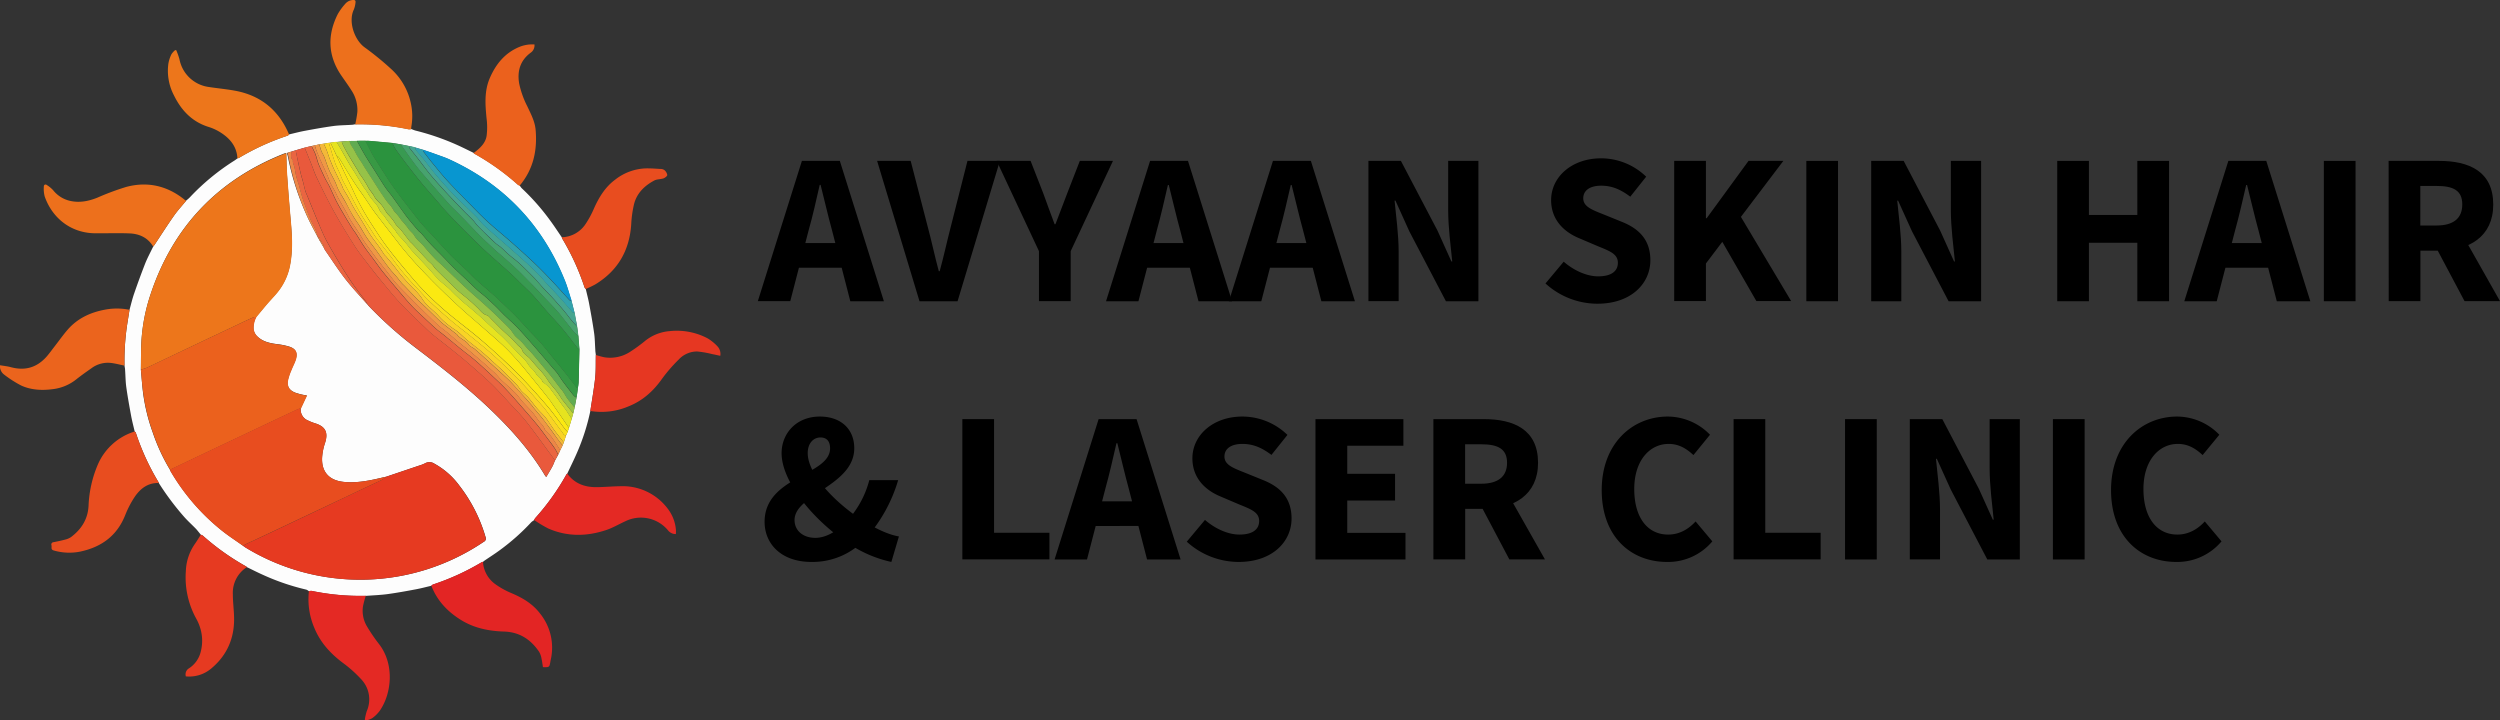 <svg xmlns="http://www.w3.org/2000/svg" id="Layer_1" data-name="Layer 1" viewBox="0 0 1068.84 308.01"><rect x="0" y="0" width="1068.84" height="308.01" fill="#333333" stroke="none"/><defs><style>.cls-1{fill:#fdfdfd;}.cls-2{fill:#eb611d;}.cls-3{fill:#ed701c;}.cls-4{fill:#ed761b;}.cls-5{fill:#eb641d;}.cls-6{fill:#e84d1f;}.cls-7{fill:#e63722;}.cls-8{fill:#e42924;}.cls-9{fill:#e32524;}.cls-10{fill:#e63a21;}.cls-11{fill:#e9593c;}.cls-12{fill:#2b933e;}.cls-13{fill:#0896d0;}.cls-14{fill:#fbe911;}.cls-15{fill:#ea6541;}.cls-16{fill:#61ab51;}.cls-17{fill:#96c248;}.cls-18{fill:#389944;}.cls-19{fill:#e6e31f;}.cls-20{fill:#389a51;}.cls-21{fill:#ef9845;}.cls-22{fill:#c3d436;}.cls-23{fill:#f9d326;}.cls-24{fill:#47a36e;}.cls-25{fill:#fae01b;}.cls-26{fill:#ed8647;}.cls-27{fill:#f4b839;}.cls-28{fill:#46a58f;}.cls-29{fill:#32a2ac;}</style></defs><title>avyaan logo</title><path class="cls-1" d="M132.07,252.77a4.08,4.08,0,0,0-1.06-.67,98.16,98.16,0,0,1-18.8-6.43c-2.24-1-4.44-2.13-6.66-3.2a1.87,1.87,0,0,0-.33-.3A103,103,0,0,1,86.7,229a3.52,3.52,0,0,0-.81-.37c-.68-.81-1.32-1.66-2-2.42-1.71-1.78-3.56-3.42-5.19-5.27A115.46,115.46,0,0,1,67.89,206.5a1.6,1.6,0,0,0-.11-.33A103,103,0,0,1,58.1,185.1c-.08-.26-.35-.45-.53-.68-.51-2.2-1.09-4.38-1.5-6.59-.75-4.08-1.5-8.17-2.07-12.28-.34-2.42-.34-4.9-.52-7.35,0-.63-.16-1.25-.25-1.88a104.56,104.56,0,0,1,1.22-18.11q.46-2.88.92-5.76c.65-2.32,1.19-4.69,2-7,1.5-4.34,3.08-8.67,4.78-13,1-2.42,2.24-4.73,3.38-7.09.21-.28.43-.55.63-.84,2.73-4.12,5.39-8.29,8.23-12.34,1.57-2.24,3.46-4.27,5.2-6.4.59-.53,1.22-1,1.75-1.6a97.5,97.5,0,0,1,19-15.6c.43-.28.83-.6,1.24-.9a3.71,3.71,0,0,0,.66-.24,102.88,102.88,0,0,1,20.73-9.46,2.7,2.7,0,0,0,.7-.53c2.2-.51,4.38-1.1,6.6-1.51,4-.75,8.1-1.49,12.17-2.05,2.55-.35,5.15-.35,7.72-.52.59,0,1.18-.16,1.76-.24a101.22,101.22,0,0,1,22.77,2.1,5,5,0,0,0,1.15-.05c.62.22,1.22.49,1.84.66a105.5,105.5,0,0,1,18.3,6.38c2.19,1,4.36,2.1,6.54,3.15a2.5,2.5,0,0,0,.34.31,103,103,0,0,1,18.63,13.29,3,3,0,0,0,.72.35,6.66,6.66,0,0,0,.82,1.13A97.26,97.26,0,0,1,235.24,94.3c1.72,2.33,3.3,4.77,4.94,7.15a2.66,2.66,0,0,0,.2.56,102.82,102.82,0,0,1,9.53,20.85,2.83,2.83,0,0,0,.53.69c.49,2.12,1.05,4.22,1.45,6.35.77,4.16,1.53,8.32,2.12,12.51.34,2.38.34,4.81.51,7.22,0,.71.15,1.42.22,2.12-.08,3.27.06,6.56-.28,9.8-.51,4.74-1.36,9.44-2.07,14.16a91.09,91.09,0,0,1-5.68,17.8c-1.3,3-2.79,6-4.2,9a2.49,2.49,0,0,0-.38.42,102.19,102.19,0,0,1-13.34,18.65,3.61,3.61,0,0,0-.43.8,7.3,7.3,0,0,0-1.22.88,93.25,93.25,0,0,1-13.42,11.93c-2.17,1.6-4.46,3.05-6.69,4.57a5.73,5.73,0,0,0-.54.46,3.06,3.06,0,0,0-.66.24,103.66,103.66,0,0,1-20.72,9.46,2.6,2.6,0,0,0-.7.52c-2.2.51-4.38,1.1-6.6,1.51-4,.76-8.09,1.5-12.17,2.06-3.06.41-6.16.51-9.24.75a101.6,101.6,0,0,1-23.21-2.12A3.2,3.2,0,0,0,132.07,252.77Zm4.62-149.87h0l1.94,3.33a6.14,6.14,0,0,0,.31.63c2.91,4.19,5.67,8.49,8.8,12.51,2.92,3.76,6.24,7.22,9.39,10.82.2.24.39.49.61.72A167,167,0,0,0,177,148.16c11.05,8.39,22.05,16.84,32.12,26.41,9.1,8.65,17.44,17.93,23.91,28.77a6.28,6.28,0,0,0,.5.6c.91-1.56,1.81-3,2.63-4.53.43-.8.72-1.67,1.08-2.5l1.39-2.48.78-1.77,1.1-2.24.48-1.21,1-3.1c.22-.48.44-1,.65-1.45l.54-1.63c.4-1.29.79-2.58,1.18-3.86.22-.81.45-1.61.67-2.41l.69-2.92c.24-1.27.49-2.55.73-3.82s.36-2.55.53-3.83a21.81,21.81,0,0,0,.37-2.66c.14-4.71.23-9.41.33-14.12-.16-1.92-.31-3.84-.47-5.76-.17-1.36-.33-2.73-.5-4.09-.38-2-.77-4-1.15-6l-1.22-4.82c-1-3-1.77-6.12-3-9q-14.4-35.55-49.29-51.56c-1.87-.86-3.84-1.5-5.77-2.2s-3.66-1.29-5.5-1.92l-2.57-.75-2.88-.74-4.18-.86-3.57-.57h0l-.23,0-10.07-.9-8,.06-3.35.22-2.2.2-2.61.32-.71.08-2.17.36-1.93.3-1.91.42-2,.43-2.35.57-3.84,1.12-1.91.59-1.68.53c.18.6.36,1,.45,1.5A113.73,113.73,0,0,0,131.56,93c1.32,2.89,2.89,5.66,4.35,8.49v0ZM72.63,200.76c.1.21.18.43.3.64a91.71,91.71,0,0,0,21.41,25c3.08,2.51,6.45,4.65,9.69,7,.35.25.7.52,1.07.74a94.2,94.2,0,0,0,101.79-2.54,1.47,1.47,0,0,0,.73-1.94A65.9,65.9,0,0,0,196.4,207.6a33,33,0,0,0-10.63-9.35,3.81,3.81,0,0,0-4-.19,15,15,0,0,1-2.56,1L165,203.85c-.31.06-.63.1-.93.18-5.63,1.36-11.27,2.59-17.14,2-6.13-.63-9.47-4.15-9.24-10.26a24.29,24.29,0,0,1,1.26-6.4c1.43-4.42.23-7-4.17-8.36a21.39,21.39,0,0,1-3.11-1.23,5,5,0,0,1-3.11-5.18c.87-1.85,1.73-3.71,2.61-5.57a13.33,13.33,0,0,1-1.37-.2,26.61,26.61,0,0,1-3.69-1c-2.43-1-3.49-2.62-3.08-5.17a23.91,23.91,0,0,1,1.55-4.62c.57-1.48,1.36-2.89,1.84-4.4.9-2.86,0-4.57-2.8-5.47a27.67,27.67,0,0,0-4.79-1c-3.29-.42-6.5-1-9-3.51a5.06,5.06,0,0,1-1.46-3,9.55,9.55,0,0,1,1.19-5.25c1.6-1.93,3.19-3.87,4.82-5.78,1.17-1.36,2.41-2.66,3.58-4a26.19,26.19,0,0,0,6-12.33c1.19-6.19.88-12.4.33-18.62q-.86-9.72-1.56-19.46c-.23-3.24-.27-6.5-.39-9.75a1.8,1.8,0,0,0-.28,0,5.36,5.36,0,0,0-.57.17C93.11,76.91,73.94,96.93,64.32,126a77.41,77.41,0,0,0-3.87,20.1c-.22,4-.15,8-.22,12,.31,3.34.53,6.69.94,10a80.14,80.14,0,0,0,4.09,16.71A81.26,81.26,0,0,0,72.63,200.76Z"></path><path class="cls-2" d="M222.14,79.4a3,3,0,0,1-.72-.35,103,103,0,0,0-18.63-13.29,2.5,2.5,0,0,1-.34-.31c2.55-1.93,5.05-4,5.59-7.34a29.23,29.23,0,0,0,0-7.36c-.58-5.87-1.05-11.7,1.35-17.32C212,27.38,215.92,22.55,222.2,20A14.67,14.67,0,0,1,228.5,19a3.77,3.77,0,0,1-1.62,3.54c-4.47,3.3-5.84,7.88-4.9,13.24a39,39,0,0,0,3.5,9.75c1.49,3.21,3.21,6.37,3.52,10,.76,8.7-.95,16.74-6.66,23.64C222.27,79.2,222.21,79.31,222.14,79.4Z"></path><path class="cls-3" d="M175.77,55.26a5,5,0,0,1-1.15.05,101.22,101.22,0,0,0-22.77-2.1,47,47,0,0,0,.94-5.36,15.26,15.26,0,0,0-2.58-9.29c-1.37-2.16-2.88-4.22-4.32-6.33-5.74-8.44-6-17.23-1.47-26.22a25.84,25.84,0,0,1,3.16-4.34A4.65,4.65,0,0,1,151,0c.7-.06,1.11.23,1,1a11.4,11.4,0,0,1-.68,3c-2.6,5.29.33,13.16,4.52,16.21a126,126,0,0,1,11.49,9.38,27.48,27.48,0,0,1,8.34,14.64,25.59,25.59,0,0,1,.22,9.75C175.83,54.38,175.82,54.82,175.77,55.26Z"></path><path class="cls-4" d="M123.6,57.53a2.7,2.7,0,0,1-.7.53,102.88,102.88,0,0,0-20.73,9.46,3.71,3.71,0,0,1-.66.24c-.28-5.49-3.58-9-8-11.6a21.52,21.52,0,0,0-4.48-1.94c-7-2.23-11.53-7.08-14.65-13.43A22.6,22.6,0,0,1,72,27.13a15.09,15.09,0,0,1,1.29-3.93,8,8,0,0,1,1.62-1.79l.45.06a32.52,32.52,0,0,1,1.36,3.84A14.77,14.77,0,0,0,89,37.15c3.85.6,7.75.94,11.58,1.65C111.6,40.86,119.24,47.2,123.6,57.53Z"></path><path class="cls-5" d="M55.37,132.45q-.45,2.88-.92,5.76a104.56,104.56,0,0,0-1.22,18.11c-1.86-.38-3.72-.88-5.6-1.13a11.75,11.75,0,0,0-8.48,2.21c-2.13,1.5-4.27,3-6.29,4.59a19.79,19.79,0,0,1-10.06,4.36c-4.7.64-9.39.46-13.73-1.52a47.81,47.81,0,0,1-7.41-4.76A4.44,4.44,0,0,1,0,156.15c1.58.28,3.1.42,4.56.81,6,1.63,11,.3,15.19-4.3,1.3-1.45,2.43-3.06,3.63-4.6,1.81-2.33,3.52-4.76,5.45-7,4.31-5,9.93-7.57,16.33-8.72A27.18,27.18,0,0,1,55.37,132.45Z"></path><path class="cls-6" d="M57.57,184.42c.18.23.45.42.53.68a103,103,0,0,0,9.68,21.07,1.6,1.6,0,0,1,.11.33c-4.83-.14-8.07,2.55-10.52,6.26a42.78,42.78,0,0,0-3.86,7.53c-3.51,8.82-10.2,13.63-19.22,15.54A23.74,23.74,0,0,1,23,235.35c-1.44-.39-.78-1.41-1-2.2a1,1,0,0,1,.9-1.35c1.64-.32,3.29-.65,4.9-1.09a7.71,7.71,0,0,0,2.61-1.12c4.4-3.34,7.14-7.59,7.45-13.31a49.72,49.72,0,0,1,4-17.74A25.25,25.25,0,0,1,57,184.67,5.29,5.29,0,0,0,57.57,184.42Z"></path><path class="cls-3" d="M79.57,85.86c-1.74,2.13-3.63,4.16-5.2,6.4-2.84,4-5.5,8.22-8.23,12.34-.2.29-.42.56-.63.84-2.28-3.82-5.87-5.47-10.08-5.65-5-.21-10,0-15-.06-10.19-.18-18.1-6.5-21.33-15.77a13,13,0,0,1-.36-4.2c0-.68.55-1.16,1.25-.68a14,14,0,0,1,2.72,2.23A12.87,12.87,0,0,0,30,85.89c4.08.9,7.88.12,11.65-1.39a110.7,110.7,0,0,1,12.28-4.57c9-2.42,17.35-.59,24.72,5.24C78.91,85.42,79.25,85.63,79.57,85.86Z"></path><path class="cls-7" d="M252.39,175.71c.71-4.72,1.56-9.42,2.07-14.16.34-3.24.2-6.53.28-9.8a32.08,32.08,0,0,0,3.66,1,15.67,15.67,0,0,0,11.2-2.47,65.62,65.62,0,0,0,6-4.37,19.12,19.12,0,0,1,10.7-4.34,28.2,28.2,0,0,1,16.24,3.09,19.36,19.36,0,0,1,4.15,3.36,4.73,4.73,0,0,1,1.26,4.1c-1.18-.25-2.32-.51-3.47-.73a42.28,42.28,0,0,0-6.45-1.12,10.71,10.71,0,0,0-7.9,3.5,65.54,65.54,0,0,0-7.05,8.13c-3.74,5.3-8.31,9.44-14.38,11.84A29.4,29.4,0,0,1,252.39,175.71Z"></path><path class="cls-6" d="M250.44,123.55a2.83,2.83,0,0,1-.53-.69A102.82,102.82,0,0,0,240.38,102a2.66,2.66,0,0,1-.2-.56,12.62,12.62,0,0,0,10.31-5.87A41.23,41.23,0,0,0,254,89c2.11-4.68,4.74-9,8.91-12.11a22.42,22.42,0,0,1,13.59-4.91c2,0,3.9.13,5.85.26a2.78,2.78,0,0,1,1.69.47,3.52,3.52,0,0,1,1.24,2.09c0,.51-1,1.24-1.63,1.47-1.26.43-2.77.29-3.91.9-4.16,2.2-7.43,5.38-8.64,10a47.31,47.31,0,0,0-1.23,8.74c-.74,11.2-5.73,19.83-15.36,25.68A45.19,45.19,0,0,1,250.44,123.55Z"></path><path class="cls-8" d="M132.07,252.77a3.2,3.2,0,0,1,1.12-.18,101.6,101.6,0,0,0,23.21,2.12,42.44,42.44,0,0,0-1.18,4.35,12.89,12.89,0,0,0,1.83,9,70.89,70.89,0,0,0,4.92,7.2c6.7,8.52,5.6,21,.45,28.54a14.66,14.66,0,0,1-3.28,3.25,9.48,9.48,0,0,1-2.8,1l-.37-.38a24.09,24.09,0,0,1,.84-3.64,12.49,12.49,0,0,0-2.54-13.79,53.58,53.58,0,0,0-7.67-6.83c-5.32-4-9.64-8.7-12.19-14.92A31.08,31.08,0,0,1,132.07,252.77Z"></path><path class="cls-9" d="M184.41,250.39a2.6,2.6,0,0,1,.7-.52,103.66,103.66,0,0,0,20.72-9.46,3.06,3.06,0,0,1,.66-.24,12.64,12.64,0,0,0,5.15,9.49,34.62,34.62,0,0,0,6.85,3.85c4.77,2,9.15,4.53,12.36,8.74a23.26,23.26,0,0,1,4.61,19.84c-.05.23-.09.47-.13.71-.44,2.5-.44,2.5-3.2,2.43-.2-1.23-.36-2.53-.64-3.79a8.27,8.27,0,0,0-1-2.77c-3.59-5.31-8.42-8.46-15-8.66s-12.84-1.48-18.49-5S186.84,256.78,184.41,250.39Z"></path><path class="cls-8" d="M228.36,222.33a3.61,3.61,0,0,1,.43-.8,102.19,102.19,0,0,0,13.34-18.65,2.49,2.49,0,0,1,.38-.42c3.17,4.39,7.67,5.91,12.85,5.82,3.27-.06,6.54-.35,9.82-.4a24.07,24.07,0,0,1,20.23,9.51,17.06,17.06,0,0,1,3.58,9.25c0,.4,0,.8,0,1.2a3.71,3.71,0,0,1-.07.5,4.17,4.17,0,0,1-3.19-1.45,15.07,15.07,0,0,0-18.44-4c-2.65,1.19-5.18,2.72-7.91,3.65-8.38,2.84-16.79,3-25-.6A56.1,56.1,0,0,1,228.36,222.33Z"></path><path class="cls-10" d="M85.89,228.61a3.52,3.52,0,0,1,.81.37,103,103,0,0,0,18.52,13.19,1.87,1.87,0,0,1,.33.3,13,13,0,0,0-6,11.59c0,3.31.46,6.62.53,9.93.19,8.64-2.87,15.94-9.48,21.58a14.63,14.63,0,0,1-11.14,3.61,3,3,0,0,1,1.13-3.32,11.71,11.71,0,0,0,5.25-7.29,18.52,18.52,0,0,0-.53-10.95,19.87,19.87,0,0,0-1.37-3.05,36.44,36.44,0,0,1-4.48-20.41,21.52,21.52,0,0,1,3.82-11.55C84.2,231.31,85,229.94,85.89,228.61Z"></path><path class="cls-4" d="M60.23,158c.07-4,0-8,.22-12A77.41,77.41,0,0,1,64.32,126c9.62-29,28.79-49.07,57.27-60.23a5.36,5.36,0,0,1,.57-.17,1.8,1.8,0,0,1,.28,0c.12,3.25.16,6.51.39,9.75q.69,9.73,1.56,19.46c.55,6.22.86,12.43-.33,18.62a26.19,26.19,0,0,1-6,12.33c-1.17,1.37-2.41,2.67-3.58,4-1.63,1.91-3.22,3.85-4.82,5.78a3.32,3.32,0,0,0-1.15.07c-2.33,1-4.63,2.12-6.94,3.21q-11.5,5.43-23,10.89c-5.32,2.53-10.63,5.09-16,7.6A17.16,17.16,0,0,1,60.23,158Z"></path><path class="cls-10" d="M165,203.85l14.15-4.78a15,15,0,0,0,2.56-1,3.81,3.81,0,0,1,4,.19,33,33,0,0,1,10.63,9.35,65.9,65.9,0,0,1,11.22,22.06,1.47,1.47,0,0,1-.73,1.94,94.2,94.2,0,0,1-101.79,2.54c-.37-.22-.72-.49-1.07-.74a5.22,5.22,0,0,1,1-.69c1.87-.89,3.77-1.73,5.64-2.62q8.72-4.09,17.42-8.23Q140.43,216,152.8,210.1c3.53-1.68,7.09-3.29,10.61-5A9.3,9.3,0,0,0,165,203.85Z"></path><path class="cls-2" d="M60.23,158a17.16,17.16,0,0,0,2.37-.74c5.33-2.51,10.64-5.07,16-7.6q11.5-5.46,23-10.89c2.31-1.09,4.61-2.17,6.94-3.21a3.32,3.32,0,0,1,1.15-.07,9.55,9.55,0,0,0-1.19,5.25,5.06,5.06,0,0,0,1.46,3c2.45,2.51,5.66,3.09,9,3.51a27.67,27.67,0,0,1,4.79,1c2.83.9,3.7,2.61,2.8,5.47-.48,1.51-1.27,2.92-1.84,4.4a23.91,23.91,0,0,0-1.55,4.62c-.41,2.55.65,4.21,3.08,5.17a26.61,26.61,0,0,0,3.69,1,13.33,13.33,0,0,0,1.37.2c-.88,1.86-1.74,3.72-2.61,5.57a5.22,5.22,0,0,0-1.26.26q-10.83,5.08-21.64,10.21l-13.3,6.29-19.77,9.4a81.26,81.26,0,0,1-7.37-16,80.14,80.14,0,0,1-4.09-16.71C60.76,164.73,60.54,161.38,60.23,158Z"></path><path class="cls-6" d="M72.63,200.76l19.77-9.4,13.3-6.29q10.81-5.12,21.64-10.21a5.22,5.22,0,0,1,1.26-.26,5,5,0,0,0,3.11,5.18,21.39,21.39,0,0,0,3.11,1.23c4.4,1.39,5.6,3.94,4.17,8.36a24.29,24.29,0,0,0-1.26,6.4c-.23,6.11,3.11,9.63,9.24,10.26,5.87.59,11.51-.64,17.14-2,.3-.08.62-.12.93-.18a9.3,9.3,0,0,1-1.63,1.27c-3.52,1.69-7.08,3.3-10.61,5Q140.41,216,128,221.86q-8.7,4.14-17.42,8.23c-1.87.89-3.77,1.73-5.64,2.62a5.22,5.22,0,0,0-1,.69c-3.24-2.31-6.61-4.45-9.69-7a91.71,91.71,0,0,1-21.41-25C72.81,201.19,72.73,201,72.63,200.76Z"></path><path class="cls-11" d="M126.41,64.24l3.84-1.12c.87,2.13,1.75,4.25,2.6,6.38s1.58,4.42,2.6,6.52c2.4,4.93,4.81,9.87,7.47,14.66s5.63,9.61,8.6,14.3c1.61,2.55,3.5,4.92,5.33,7.32,2.07,2.71,4.17,5.41,6.35,8,2.68,3.24,5.31,6.53,8.2,9.57,3.56,3.76,7.36,7.29,11.08,10.89a38,38,0,0,0,2.85,2.54c2.48,2,5,3.92,7.48,5.9,2.26,1.81,4.53,3.62,6.73,5.52,3.45,3,6.93,5.94,10.23,9.09,2.73,2.6,5.24,5.45,7.81,8.22s5.13,5.33,7.41,8.21c3.64,4.61,7,9.41,10.52,14.13.61.82,1.18,1.66,1.77,2.5-.36.83-.65,1.7-1.08,2.5-.82,1.5-1.72,3-2.63,4.53a6.28,6.28,0,0,1-.5-.6c-6.47-10.84-14.81-20.12-23.91-28.77-10.07-9.57-21.07-18-32.12-26.41a167,167,0,0,1-19.3-17.24c-.22-.23-.41-.48-.61-.72a5,5,0,0,0-.48-1c-1.82-2.46-3.75-4.84-5.5-7.35-1.92-2.75-3.73-5.58-5.48-8.45-2.07-3.41-4.1-6.85-6-10.35-1.19-2.21-2.18-4.54-3.16-6.86-1.79-4.25-3.51-8.52-5.26-12.79a17.88,17.88,0,0,1-.73-1.83c-.37-1.31-.68-2.64-1-4-.28-1.06-.63-2.11-.89-3.18q-.6-2.46-1.12-4.94C127.1,67.71,126.76,66,126.41,64.24Z"></path><path class="cls-12" d="M157.4,60.16l10.07.9.23,0h0a21.27,21.27,0,0,0,1.47,2.8c1.82,2.55,3.71,5.06,5.61,7.54s3.65,4.72,5.56,7c2.08,2.5,4.24,4.93,6.38,7.39,1.67,1.91,3.3,3.86,5,5.7,2.67,2.84,5.41,5.62,8.17,8.38,2.47,2.47,4.95,4.93,7.52,7.3,3.51,3.22,7.13,6.32,10.66,9.52,1.68,1.52,3.26,3.15,4.88,4.73s3.41,3.22,5,4.94c2,2.19,3.88,4.51,5.85,6.73s3.75,4.09,5.57,6.18c1.33,1.52,2.58,3.11,3.84,4.7s2.44,3.2,3.68,4.78a4,4,0,0,0,.84.61c-.1,4.71-.19,9.41-.33,14.12a21.81,21.81,0,0,1-.37,2.66,4.3,4.3,0,0,1-.68-.59c-1.59-2-3.12-4.12-4.73-6.14-2.12-2.67-4.29-5.29-6.45-7.93-1.4-1.73-2.77-3.48-4.24-5.15s-3.17-3.34-4.74-5c-1.74-1.86-3.4-3.81-5.19-5.62-2.34-2.38-4.77-4.68-7.2-7-1.43-1.36-2.92-2.66-4.41-4-1.82-1.6-3.69-3.14-5.48-4.77-1.41-1.29-2.7-2.7-4.07-4-2.38-2.27-4.85-4.44-7.15-6.79-2.6-2.65-5.05-5.45-7.56-8.18-2-2.14-4.06-4.18-5.86-6.45C175.5,89.8,171.73,85,168.16,80c-2.66-3.7-5-7.64-7.46-11.47-.57-.89-1.14-1.79-1.64-2.72-1-1.84-1.92-3.71-2.88-5.57Z"></path><path class="cls-13" d="M180.9,64c1.84.63,3.68,1.25,5.5,1.92s3.9,1.34,5.77,2.2q34.85,16,49.29,51.56c1.19,2.93,2,6,3,9a3.23,3.23,0,0,1-1-.46c-2-2.18-4-4.41-6-6.59-1.86-2-3.74-4-5.67-5.94s-3.67-3.63-5.58-5.38c-2.85-2.62-5.73-5.22-8.65-7.77s-6.08-5.09-9-7.77c-2.52-2.3-4.89-4.77-7.28-7.2-3.25-3.29-6.53-6.56-9.67-10-2.26-2.43-4.33-5-6.45-7.6-1.43-1.72-2.79-3.5-4.15-5.28C180.83,64.64,180.92,64.29,180.9,64Z"></path><path class="cls-14" d="M243.26,183l-.54,1.63a13.73,13.73,0,0,1-1.13-1.16c-2.44-3.18-4.74-6.49-7.33-9.55-3.51-4.15-7.18-8.19-10.92-12.14-2.86-3-5.89-5.89-8.94-8.72-3.39-3.13-6.84-6.21-10.38-9.16-4.36-3.64-8.94-7-13.27-10.7-3.3-2.8-6.48-5.77-9.49-8.86s-5.55-6.14-8.2-9.31-5.38-6.48-7.88-9.86c-2.24-3-4.26-6.22-6.33-9.36a108.48,108.48,0,0,1-7.91-14.42c-1.14-2.46-2.38-4.87-3.54-7.32s-2.31-5-3.47-7.45c.31.23.73.38.91.68,1.46,2.35,2.85,4.74,4.31,7.1,1.08,1.75,2.19,3.49,3.34,5.2,1,1.52,2.1,3,3.13,4.47,1.27,1.84,2.48,3.73,3.77,5.55,1,1.46,2.13,2.86,3.22,4.28q3,3.93,6.08,7.84c1.54,2,3.06,4,4.68,5.9,1.88,2.24,3.82,4.44,5.82,6.57,2.69,2.86,5.42,5.7,8.21,8.45,3.19,3.13,6.43,6.22,9.73,9.23,3.07,2.8,6.26,5.46,9.38,8.21s6,5.18,8.9,7.91c2.2,2.09,4.27,4.34,6.28,6.62s4.12,4.92,6.15,7.41,4.29,5.26,6.39,7.94c1,1.21,1.79,2.51,2.68,3.77s1.67,2.38,2.49,3.58C240.7,179.24,242,181.14,243.26,183Z"></path><path class="cls-15" d="M237.28,196.91c-.59-.84-1.16-1.68-1.77-2.5-3.49-4.72-6.88-9.52-10.52-14.13-2.28-2.88-4.91-5.5-7.41-8.21s-5.08-5.62-7.81-8.22c-3.3-3.15-6.78-6.11-10.23-9.09-2.2-1.9-4.47-3.71-6.73-5.52-2.48-2-5-3.91-7.48-5.9a38,38,0,0,1-2.85-2.54c-3.72-3.6-7.52-7.13-11.08-10.89-2.89-3-5.52-6.33-8.2-9.57-2.18-2.63-4.28-5.33-6.35-8-1.83-2.4-3.72-4.77-5.33-7.32-3-4.69-5.9-9.44-8.6-14.3S137.85,81,135.45,76c-1-2.1-1.73-4.35-2.6-6.52s-1.73-4.25-2.6-6.38l2.35-.57c.24.1.61.13.71.31a25.41,25.41,0,0,1,1.47,3.07c.51,1.36.8,2.8,1.33,4.15.66,1.69,1.47,3.33,2.23,5,.23.52.48,1,.75,1.55.55,1,1.17,2,1.68,3.06,1,2,1.85,4.15,2.88,6.17s2.11,3.84,3.22,5.73,2.29,3.85,3.47,5.75c.54.87,1.19,1.67,1.75,2.53,1.21,1.89,2.35,3.83,3.61,5.68s2.68,3.62,4,5.43,2.73,3.84,4.22,5.66c3,3.65,6,7.25,9.09,10.84,1.25,1.47,2.52,2.92,3.88,4.28,1.68,1.69,3.45,3.28,5.19,4.91,1.44,1.34,2.86,2.72,4.34,4,1.2,1,2.5,2,3.72,2.94,2.36,1.91,4.68,3.86,7,5.76,2,1.58,4,3.07,5.93,4.72,2.32,2,4.56,4.07,6.79,6.16s4.38,4.07,6.43,6.24c2.48,2.62,4.83,5.37,7.22,8.08,2,2.32,4.08,4.63,6,7,1.51,1.84,2.9,3.78,4.33,5.69,1.12,1.48,2.25,3,3.29,4.5a27.37,27.37,0,0,1,1.45,2.67Z"></path><path class="cls-16" d="M157.4,60.16l-1.22.08h-3.59c1.31,2.33,2.42,4.42,3.63,6.44,1.35,2.25,2.79,4.45,4.19,6.67s2.75,4.47,4.21,6.64c.92,1.37,2,2.61,3,3.94,2,2.8,4,5.66,6,8.41,1.63,2.15,3.4,4.19,5.14,6.25.41.49,1,.83,1.43,1.31,1.14,1.28,2.19,2.65,3.36,3.9,1.83,2,3.74,3.83,5.61,5.75,1.62,1.65,3.19,3.34,4.85,5,2,1.91,4,3.77,6,5.64s3.77,3.74,5.85,5.36,4,3.53,5.94,5.37c1.39,1.32,2.68,2.75,4.06,4.08,1.81,1.75,3.73,3.38,5.46,5.2,2.37,2.5,4.62,5.1,6.88,7.69,2.66,3.06,5.28,6.15,7.92,9.23.75.87,1.55,1.71,2.24,2.64s1.45,2.24,2.24,3.31q2.25,3.06,4.6,6a6.4,6.4,0,0,0,1.3,1c-.24,1.27-.49,2.55-.73,3.82-.16,0-.38,0-.46-.06-.91-1.11-1.83-2.21-2.69-3.35-.5-.66-.88-1.39-1.32-2.09-.27-.43-.53-.87-.83-1.28s-.5-.55-.73-.85c-1.46-1.89-2.88-3.82-4.36-5.69-1.17-1.48-2.42-2.9-3.63-4.35-1.35-1.62-2.69-3.26-4.07-4.86-.77-.9-1.63-1.72-2.43-2.6s-1.4-1.68-2.16-2.45c-1-.95-2-1.77-2.93-2.76s-1.44-2.19-2.34-3.11q-4.08-4.14-8.34-8.11c-2.85-2.65-5.81-5.17-8.7-7.77-1.71-1.54-3.38-3.12-5.06-4.7-2.09-2-4.16-4-6.26-6-1.14-1.08-2.36-2.08-3.45-3.22-1.59-1.67-3.18-3.36-4.62-5.16-1.31-1.63-3.14-2.74-4.2-4.66-.67-1.22-2-2-2.77-3.29a38.75,38.75,0,0,0-2.84-3.4,23.38,23.38,0,0,0-2.55-3.25,3,3,0,0,1-.66-.76,13.28,13.28,0,0,0-2.23-3.1,29.77,29.77,0,0,1-2.41-3.26c-1.4-2-2.67-4.08-4-6.14s-2.59-4-3.87-6c-.45-.7-.86-1.43-1.3-2.14s-.9-1.33-1.32-2c-.54-.91-1.09-1.82-1.56-2.77-.73-1.49-2-2.71-2.27-4.43Z"></path><path class="cls-17" d="M149.45,60.22c.28,1.72,1.54,2.94,2.27,4.43.47.95,1,1.86,1.56,2.77.42.69.89,1.34,1.32,2s.85,1.44,1.3,2.14q1.92,3,3.87,6c1.32,2.06,2.59,4.14,4,6.14A29.77,29.77,0,0,0,166.17,87a13.28,13.28,0,0,1,2.23,3.1,3,3,0,0,0,.66.76,23.38,23.38,0,0,1,2.55,3.25,38.75,38.75,0,0,1,2.84,3.4c.78,1.29,2.1,2.07,2.77,3.29,1.06,1.92,2.89,3,4.2,4.66,1.44,1.8,3,3.49,4.62,5.16,1.09,1.14,2.31,2.14,3.45,3.22,2.1,2,4.17,4,6.26,6,1.68,1.58,3.35,3.16,5.06,4.7,2.89,2.6,5.85,5.12,8.7,7.77s5.62,5.35,8.34,8.11c.9.92,1.48,2.14,2.34,3.11s2,1.81,2.93,2.76c.76.77,1.43,1.64,2.16,2.45s1.66,1.7,2.43,2.6c1.38,1.6,2.72,3.24,4.07,4.86,1.21,1.45,2.46,2.87,3.63,4.35,1.48,1.87,2.9,3.8,4.36,5.69.23.3.51.55.73.85s.56.85.83,1.28c.44.7.82,1.43,1.32,2.09.86,1.14,1.78,2.24,2.69,3.35.08.08.3,0,.46.06l-.69,2.92-5.19-6.49s0-.09,0-.12c-.55-.84-1.05-1.73-1.66-2.53-1-1.3-2.13-2.51-3.13-3.82s-1.74-2.62-2.72-3.85c-1.13-1.4-2.4-2.7-3.59-4.06-.77-.88-1.47-1.81-2.27-2.65-1.09-1.14-2.75-2-3.21-3.38s-1.55-1.8-2.26-2.64c-1.9-2.23-4.21-4.12-6.33-6.17-1.6-1.54-3.14-3.14-4.73-4.7-.61-.59-1.19-1.43-1.93-1.64-1.93-.54-2.84-2.23-4.18-3.39a73,73,0,0,0-5.82-5.12,48,48,0,0,1-5-4.51c-1.23-1.16-2.43-2.35-3.64-3.53-1-1-2.1-2-3.1-3.1-.59-.63-1-1.4-1.61-2s-1.33-1.19-1.94-1.83c-2.18-2.31-4.32-4.65-6.49-7-.37-.39-.83-.72-1.16-1.14-1.22-1.55-2.39-3.14-3.61-4.69-.83-1.07-2-1.76-2.68-3.08A21,21,0,0,0,166,91.74a9.64,9.64,0,0,1-.71-.87c-.73-1.09-1.37-2.25-2.17-3.28-.95-1.2-2.33-2.14-3-3.47-.83-1.67-2.2-2.92-3-4.62a44.08,44.08,0,0,0-3.39-5.2c-.21-.32-.31-.71-.51-1-1.49-2.49-3-5-4.48-7.45-.73-1.25-1.39-2.53-2.06-3.82-.25-.49-.41-1-.61-1.55Z"></path><path class="cls-18" d="M246.53,170a6.4,6.4,0,0,1-1.3-1q-2.35-3-4.6-6c-.79-1.07-1.45-2.24-2.24-3.31s-1.49-1.77-2.24-2.64c-2.64-3.08-5.26-6.17-7.92-9.23-2.26-2.59-4.51-5.19-6.88-7.69-1.73-1.82-3.65-3.45-5.46-5.2-1.38-1.33-2.67-2.76-4.06-4.08-1.93-1.84-3.83-3.72-5.94-5.37s-3.91-3.56-5.85-5.36-4-3.73-6-5.64c-1.66-1.61-3.23-3.3-4.85-5-1.87-1.92-3.78-3.8-5.61-5.75-1.17-1.25-2.22-2.62-3.36-3.9-.43-.48-1-.82-1.43-1.31-1.74-2.06-3.51-4.1-5.14-6.25-2.08-2.75-4-5.61-6-8.41-1-1.33-2.08-2.57-3-3.94-1.46-2.17-2.81-4.42-4.21-6.64s-2.84-4.42-4.19-6.67c-1.21-2-2.32-4.11-3.63-6.44h3.59c1,1.86,1.9,3.73,2.88,5.57.5.93,1.07,1.83,1.64,2.72,2.47,3.83,4.8,7.77,7.46,11.47,3.57,5,7.34,9.8,11.14,14.59,1.8,2.27,3.89,4.31,5.86,6.45,2.51,2.73,5,5.53,7.56,8.18,2.3,2.35,4.77,4.52,7.15,6.79,1.37,1.32,2.66,2.73,4.07,4,1.79,1.63,3.66,3.17,5.48,4.77,1.49,1.31,3,2.61,4.41,4,2.43,2.29,4.86,4.59,7.2,7,1.79,1.81,3.45,3.76,5.19,5.62,1.57,1.68,3.21,3.3,4.74,5s2.84,3.42,4.24,5.15c2.16,2.64,4.33,5.26,6.45,7.93,1.61,2,3.14,4.1,4.73,6.14a4.3,4.3,0,0,0,.68.59Z"></path><path class="cls-19" d="M243.26,183c-1.28-1.89-2.56-3.79-3.86-5.67-.82-1.2-1.66-2.39-2.49-3.58s-1.73-2.56-2.68-3.77c-2.1-2.68-4.24-5.31-6.39-7.94s-4-5-6.15-7.41-4.08-4.53-6.28-6.62c-2.88-2.73-5.91-5.3-8.9-7.91s-6.31-5.41-9.38-8.21c-3.3-3-6.54-6.1-9.73-9.23-2.79-2.75-5.52-5.59-8.21-8.45-2-2.13-3.94-4.33-5.82-6.57-1.62-1.91-3.14-3.92-4.68-5.9q-3.06-3.92-6.08-7.84c-1.09-1.42-2.19-2.82-3.22-4.28-1.29-1.82-2.5-3.71-3.77-5.55-1-1.5-2.12-2.95-3.13-4.47-1.15-1.71-2.26-3.45-3.34-5.2-1.46-2.36-2.85-4.75-4.31-7.1-.18-.3-.6-.45-.91-.68-.32-.71-.63-1.43-1-2.15-.55-1.18-1.12-2.36-1.68-3.54l2.61-.32c.57.93,1.17,1.84,1.7,2.79,1.34,2.34,2.62,4.71,4,7,.62,1.08,1.35,2.09,2,3.15,1.23,2,2.42,4,3.66,6,.47.77,1.07,1.47,1.57,2.23s1.09,1.87,1.73,2.72c.87,1.16,1.9,2.2,2.74,3.37.59.82.89,1.85,1.47,2.68s1.45,1.46,2,2.43a54.29,54.29,0,0,0,4.08,5.21c.46.59.76,1.3,1.25,1.86,1.14,1.33,2.38,2.58,3.52,3.91.94,1.08,1.74,2.28,2.71,3.33,2.07,2.27,4.21,4.47,6.3,6.72,1.67,1.8,3.21,3.73,4.95,5.45s3.9,3.18,5.57,5a80.41,80.41,0,0,0,7.58,6.84c1.5,1.3,3,2.57,4.51,3.89s3.08,2.85,4.64,4.27c1.82,1.67,3.71,3.25,5.46,5,2.49,2.48,4.88,5.07,7.31,7.61a19.42,19.42,0,0,1,2.92,3.19,10.21,10.21,0,0,0,2,2.43,11.58,11.58,0,0,1,1.21,1.4c.35.45.61,1,1,1.39.52.6,1.15,1.12,1.67,1.72.37.42.52,1.13,1,1.37a11.79,11.79,0,0,1,3.57,3.53c1.48,1.91,2.85,3.9,4.28,5.85.56.78,1.18,1.52,1.72,2.31.84,1.24,1.63,2.52,2.45,3.78C244.05,180.45,243.66,181.74,243.26,183Z"></path><path class="cls-20" d="M247.76,149.41a4,4,0,0,1-.84-.61c-1.24-1.58-2.44-3.2-3.68-4.78s-2.51-3.18-3.84-4.7c-1.82-2.09-3.74-4.1-5.57-6.18S230,128.6,228,126.41c-1.58-1.72-3.32-3.3-5-4.94s-3.2-3.21-4.88-4.73c-3.53-3.2-7.15-6.3-10.66-9.52-2.57-2.37-5-4.83-7.52-7.3-2.76-2.76-5.5-5.54-8.17-8.38-1.74-1.84-3.37-3.79-5-5.7-2.14-2.46-4.3-4.89-6.38-7.39-1.91-2.29-3.74-4.65-5.56-7s-3.79-5-5.61-7.54a21.27,21.27,0,0,1-1.47-2.8l3.57.57c2.09,2.93,4.1,5.92,6.28,8.79,1.83,2.39,3.82,4.66,5.8,6.94,2.82,3.27,5.65,6.52,8.54,9.72,1.46,1.61,3.07,3.09,4.59,4.65,1.72,1.76,3.4,3.53,5.11,5.3,1.35,1.4,2.68,2.84,4.08,4.2,2,1.93,4,3.82,6.07,5.69,1.39,1.27,2.86,2.46,4.27,3.71,1.71,1.52,3.44,3,5.1,4.63,2,1.93,4,3.91,5.92,5.91s4.07,4.26,6.1,6.4c1.81,1.91,3.65,3.8,5.4,5.76,1.29,1.46,2.45,3,3.66,4.55,1,1.3,2,2.64,3.1,3.9a21.81,21.81,0,0,0,2,1.83C247.45,145.57,247.6,147.49,247.76,149.41Z"></path><path class="cls-21" d="M134.57,62.12l1.91-.42c.29,1,.52,1.95.89,2.88s.91,1.67,1.25,2.54c.72,1.85,1.29,3.76,2.07,5.57.72,1.66,1.68,3.2,2.46,4.83.59,1.24,1,2.57,1.6,3.78,1,1.89,2.16,3.7,3.21,5.58s2.07,3.91,3.18,5.82c.77,1.32,1.71,2.52,2.52,3.81,1.06,1.67,2,3.43,3.09,5.06,1.26,1.85,2.67,3.6,4,5.4,1.82,2.49,3.57,5,5.43,7.49,1.09,1.43,2.35,2.71,3.52,4.08.66.79,1.26,1.64,1.94,2.42.44.52,1,1,1.44,1.46,1.81,1.9,3.6,3.82,5.43,5.69,1.14,1.15,2.36,2.22,3.52,3.34,1.81,1.73,3.59,3.48,5.4,5.22a25,25,0,0,0,1.86,1.7c2,1.57,4.05,3.1,6.07,4.66.06,0,.08.13.13.2,1.33,1.74,3.64,2.3,4.93,4.18.55.81,1.72,1.17,2.51,1.84,1.86,1.59,3.67,3.24,5.48,4.89q4.35,3.95,8.66,7.92c.68.63,1.32,1.3,1.95,2q3,3.24,5.92,6.52c.82.91,1.62,1.84,2.42,2.78.24.27.41.6.65.88,1.3,1.57,2.63,3.11,3.91,4.7,1.05,1.3,2,2.64,3,4,.81,1.09,1.58,2.2,2.38,3.29s1.49,2,2.26,3.05c.3.4.64.78,1,1.17l-1.1,2.24c0-.11,0-.26-.06-.35-1.18-1.81-2.31-3.66-3.58-5.4-.87-1.18-2-2.2-2.94-3.31-.12-.13-.09-.38-.19-.54a9.87,9.87,0,0,0-.77-1.24c-.4-.5-.88-.94-1.27-1.45-1.06-1.39-2-2.87-3.16-4.21-1.27-1.49-2.7-2.84-4-4.3-1.1-1.24-2-2.65-3.17-3.82-1.92-1.92-4-3.68-6-5.57-.95-.91-1.74-2-2.7-2.9-1.83-1.71-3.71-3.36-5.59-5s-4-3.45-6.06-5.15c-1-.84-2.08-1.61-3.09-2.45-2-1.68-4-3.41-6-5.08-1.19-1-2.5-1.85-3.64-2.9-2.71-2.54-5.38-5.13-8-7.74-2.25-2.21-4.46-4.48-6.67-6.73-1.16-1.19-2.36-2.36-3.44-3.63-1.29-1.53-2.47-3.15-3.71-4.73-1.43-1.82-2.89-3.62-4.3-5.46-1.26-1.66-2.47-3.35-3.68-5-.8-1.11-1.58-2.23-2.33-3.37-.49-.74-.9-1.53-1.39-2.28-1.26-2-2.58-3.88-3.82-5.86-.56-.89-1-1.87-1.48-2.79-1.25-2.24-2.55-4.45-3.79-6.7-.49-.89-.87-1.84-1.34-2.74-.64-1.23-1.39-2.4-2-3.65-.52-1.1-.87-2.29-1.37-3.41-.81-1.85-1.7-3.68-2.52-5.54q-1.05-2.31-2-4.67C135.09,63.83,134.85,63,134.57,62.12Z"></path><path class="cls-22" d="M244.44,179.17c-.82-1.26-1.61-2.54-2.45-3.78-.54-.79-1.16-1.53-1.72-2.31-1.43-2-2.8-3.94-4.28-5.85a11.79,11.79,0,0,0-3.57-3.53c-.44-.24-.59-.95-1-1.37-.52-.6-1.15-1.12-1.67-1.72-.38-.42-.64-.94-1-1.39a11.58,11.58,0,0,0-1.21-1.4,10.21,10.21,0,0,1-2-2.43,19.42,19.42,0,0,0-2.92-3.19c-2.43-2.54-4.82-5.13-7.31-7.61-1.75-1.74-3.64-3.32-5.46-5-1.56-1.42-3.08-2.87-4.64-4.27s-3-2.59-4.51-3.89a80.41,80.41,0,0,1-7.58-6.84c-1.67-1.85-3.79-3.27-5.57-5s-3.28-3.65-4.95-5.45c-2.09-2.25-4.23-4.45-6.3-6.72-1-1.05-1.77-2.25-2.71-3.33-1.14-1.33-2.38-2.58-3.52-3.91-.49-.56-.79-1.27-1.25-1.86a54.29,54.29,0,0,1-4.08-5.21c-.58-1-1.43-1.58-2-2.43s-.88-1.86-1.47-2.68c-.84-1.17-1.87-2.21-2.74-3.37-.64-.85-1.13-1.82-1.73-2.72s-1.1-1.46-1.57-2.23c-1.24-2-2.43-4-3.66-6-.65-1.06-1.38-2.07-2-3.15-1.34-2.33-2.62-4.7-4-7-.53-1-1.13-1.86-1.7-2.79l2.2-.2c.2.51.36,1.06.61,1.55.67,1.29,1.33,2.57,2.06,3.82,1.47,2.5,3,5,4.48,7.45.2.33.3.72.51,1a44.08,44.08,0,0,1,3.39,5.2c.79,1.7,2.16,3,3,4.62.66,1.33,2,2.27,3,3.47.8,1,1.44,2.19,2.17,3.28a9.64,9.64,0,0,0,.71.87,21,21,0,0,1,2.87,3.58c.66,1.32,1.85,2,2.68,3.08,1.22,1.55,2.39,3.14,3.61,4.69.33.42.79.75,1.16,1.14,2.17,2.32,4.31,4.66,6.49,7,.61.64,1.34,1.18,1.94,1.83s1,1.4,1.61,2c1,1.06,2.06,2.07,3.1,3.1,1.21,1.18,2.41,2.37,3.64,3.53a48,48,0,0,0,5,4.51,73,73,0,0,1,5.82,5.12c1.34,1.16,2.25,2.85,4.18,3.39.74.21,1.32,1,1.93,1.64,1.59,1.56,3.13,3.16,4.73,4.7,2.12,2,4.43,3.94,6.33,6.17.71.84,1.8,1.31,2.26,2.64s2.12,2.24,3.21,3.38c.8.84,1.5,1.77,2.27,2.65,1.19,1.36,2.46,2.66,3.59,4.06,1,1.23,1.77,2.6,2.72,3.85s2.12,2.52,3.13,3.82c.61.8,1.11,1.69,1.66,2.53,0,0,0,.09,0,.12l5.19,6.49C244.89,177.56,244.66,178.36,244.44,179.17Z"></path><path class="cls-23" d="M242.07,186.11c-.34,1-.69,2.07-1,3.1-1.23-1.58-2.47-3.15-3.69-4.74-.43-.56-.83-1.15-1.24-1.74-1-1.41-1.86-2.9-2.94-4.23s-2.51-2.6-3.69-4-2.43-3.15-3.74-4.63c-1.1-1.24-2.64-2.17-3.49-3.55-1.42-2.26-3.51-3.83-5.26-5.74s-3.45-3.32-5.21-4.94c-2-1.82-3.92-3.65-6-5.38s-4-3.12-5.94-4.73-3.56-3.44-5.6-4.73a33.69,33.69,0,0,1-7-6c-2.25-2.48-5.2-4.24-6.93-7.3a25.21,25.21,0,0,0-3.77-4.29,89.1,89.1,0,0,1-7-8c-1.38-1.89-2.94-3.64-4.43-5.45-.24-.29-.58-.51-.79-.82-.77-1.12-1.47-2.29-2.26-3.4-1.21-1.7-2.55-3.32-3.7-5.05s-2.26-3.72-3.4-5.58c-1.28-2.1-2.62-4.18-3.86-6.3-.76-1.28-1.37-2.65-2.1-4s-1.51-2.5-2.23-3.77c-.29-.52-.44-1.13-.7-1.67-.55-1.17-1.13-2.33-1.7-3.5s-1.15-2.31-1.67-3.49c-.59-1.34-1.15-2.69-1.67-4s-.88-2.61-1.37-3.89c-.38-1-.84-1.93-1.27-2.88l2.17-.36c.89,2.88,1.73,5.79,2.71,8.65.47,1.39,1.23,2.69,1.82,4,.53,1.2.94,2.46,1.53,3.63,1,1.88,2,3.71,3,5.57,1.45,2.71,2.82,5.48,4.36,8.13,1.36,2.34,2.92,4.57,4.39,6.85.92,1.42,1.76,2.91,2.79,4.26,2.5,3.29,5.19,6.44,7.6,9.8a110.59,110.59,0,0,0,9.66,11.38c1.79,1.89,3.48,3.89,5.37,5.66,3,2.86,6.17,5.64,9.35,8.34,2.64,2.23,5.44,4.27,8.11,6.46,3.53,2.89,7.1,5.73,10.46,8.8,3.76,3.44,7.4,7,10.94,10.71,3.2,3.33,6.18,6.86,9.26,10.31.25.28.52.55.75.85q1.71,2.25,3.39,4.53c1.45,1.95,2.86,3.93,4.34,5.86C240.83,185.43,241.1,186.27,242.07,186.11Z"></path><path class="cls-24" d="M247.29,143.65a21.81,21.81,0,0,1-2-1.83c-1.08-1.26-2.07-2.6-3.1-3.9-1.21-1.52-2.37-3.09-3.66-4.55-1.75-2-3.59-3.85-5.4-5.76-2-2.14-4-4.29-6.1-6.4s-3.91-4-5.92-5.91c-1.66-1.59-3.39-3.11-5.1-4.63-1.41-1.25-2.88-2.44-4.27-3.71-2.05-1.87-4.08-3.76-6.07-5.69-1.4-1.36-2.73-2.8-4.08-4.2-1.71-1.77-3.39-3.54-5.11-5.3-1.52-1.56-3.13-3-4.59-4.65-2.89-3.2-5.72-6.45-8.54-9.72-2-2.28-4-4.55-5.8-6.94-2.18-2.87-4.19-5.86-6.28-8.79l4.18.86c-.82.17-.58.56-.22,1,1.14,1.41,2.28,2.82,3.39,4.25,1.82,2.35,3.55,4.79,5.46,7.08,2.29,2.74,4.71,5.38,7.13,8s4.73,5,7.12,7.46c1.32,1.36,2.7,2.66,4,4,.59.61,1,1.36,1.62,2,1.32,1.35,2.68,2.66,4,4s2.54,2.49,3.86,3.68c.75.67,1.64,1.17,2.39,1.83,1.17,1,2.25,2.14,3.42,3.16,1.45,1.25,3,2.36,4.42,3.66,2.18,2,4.29,4.13,6.37,6.25,1.24,1.27,2.35,2.65,3.55,4,2.12,2.29,4.38,4.45,6.35,6.86a73.65,73.65,0,0,1,4.88,5.82,38.59,38.59,0,0,0,3.54,4.05C247,140.92,247.12,142.29,247.29,143.65Z"></path><path class="cls-25" d="M242.07,186.11c-1,.16-1.24-.68-1.66-1.23-1.48-1.93-2.89-3.91-4.34-5.86q-1.68-2.28-3.39-4.53c-.23-.3-.5-.57-.75-.85-3.08-3.45-6.06-7-9.26-10.31-3.54-3.68-7.18-7.27-10.94-10.71-3.36-3.07-6.93-5.91-10.46-8.8-2.67-2.19-5.47-4.23-8.11-6.46-3.18-2.7-6.31-5.48-9.35-8.34-1.89-1.77-3.58-3.77-5.37-5.66A110.59,110.59,0,0,1,168.78,112c-2.41-3.36-5.1-6.51-7.6-9.8-1-1.35-1.87-2.84-2.79-4.26-1.47-2.28-3-4.51-4.39-6.85-1.54-2.65-2.91-5.42-4.36-8.13-1-1.86-2-3.69-3-5.57-.59-1.17-1-2.43-1.53-3.63-.59-1.36-1.35-2.66-1.82-4-1-2.86-1.82-5.77-2.71-8.65l.71-.08c.56,1.18,1.13,2.36,1.68,3.54.33.72.64,1.44,1,2.15,1.16,2.49,2.3,5,3.47,7.45s2.4,4.86,3.54,7.32a108.48,108.48,0,0,0,7.91,14.42c2.07,3.14,4.09,6.34,6.33,9.36,2.5,3.38,5.17,6.63,7.88,9.86s5.31,6.35,8.2,9.31,6.19,6.06,9.49,8.86c4.33,3.67,8.91,7.06,13.27,10.7,3.54,2.95,7,6,10.38,9.16,3,2.83,6.08,5.7,8.94,8.72,3.74,3.95,7.41,8,10.92,12.14,2.59,3.06,4.89,6.37,7.33,9.55a13.73,13.73,0,0,0,1.13,1.16C242.51,185.14,242.29,185.63,242.07,186.11Z"></path><path class="cls-26" d="M134.57,62.12c.28.84.52,1.71.85,2.53q1,2.35,2,4.67c.82,1.86,1.71,3.69,2.52,5.54.5,1.12.85,2.31,1.37,3.41.6,1.25,1.35,2.42,2,3.65.47.9.85,1.85,1.34,2.74,1.24,2.25,2.54,4.46,3.79,6.7.52.92.92,1.9,1.48,2.79,1.24,2,2.56,3.9,3.82,5.86.49.75.9,1.54,1.39,2.28.75,1.14,1.53,2.26,2.33,3.37,1.21,1.69,2.42,3.38,3.68,5,1.41,1.84,2.87,3.64,4.3,5.46,1.24,1.58,2.42,3.2,3.71,4.73,1.08,1.27,2.28,2.44,3.44,3.63,2.21,2.25,4.42,4.52,6.67,6.73,2.64,2.61,5.31,5.2,8,7.74,1.14,1,2.45,1.9,3.64,2.9,2,1.67,4,3.4,6,5.08,1,.84,2.08,1.61,3.09,2.45,2,1.7,4.06,3.41,6.06,5.15s3.76,3.29,5.59,5c1,.9,1.75,2,2.7,2.9,2,1.89,4,3.65,6,5.57,1.16,1.17,2.07,2.58,3.17,3.82,1.3,1.46,2.73,2.81,4,4.3,1.13,1.34,2.1,2.82,3.16,4.21.39.51.87.95,1.27,1.45a9.87,9.87,0,0,1,.77,1.24c.1.16.07.41.19.54,1,1.11,2.07,2.13,2.94,3.31,1.27,1.74,2.4,3.59,3.58,5.4.06.09,0,.24.06.35l-.78,1.77a27.37,27.37,0,0,0-1.45-2.67c-1-1.54-2.17-3-3.29-4.5-1.43-1.91-2.82-3.85-4.33-5.69-1.95-2.38-4-4.69-6-7-2.39-2.71-4.74-5.46-7.22-8.08-2-2.17-4.25-4.2-6.43-6.24s-4.47-4.17-6.79-6.16c-1.91-1.65-4-3.14-5.93-4.72-2.36-1.9-4.68-3.85-7-5.76-1.22-1-2.52-1.9-3.72-2.94-1.48-1.29-2.9-2.67-4.34-4-1.74-1.63-3.51-3.22-5.19-4.91-1.36-1.36-2.63-2.81-3.88-4.28-3.05-3.59-6.11-7.19-9.09-10.84-1.49-1.82-2.81-3.77-4.22-5.66s-2.74-3.58-4-5.43-2.4-3.79-3.61-5.68c-.56-.86-1.21-1.66-1.75-2.53-1.18-1.9-2.34-3.81-3.47-5.75s-2.23-3.78-3.22-5.73-1.9-4.12-2.88-6.17c-.51-1-1.13-2-1.68-3.06-.27-.51-.52-1-.75-1.55-.76-1.65-1.57-3.29-2.23-5-.53-1.35-.82-2.79-1.33-4.15a25.41,25.41,0,0,0-1.47-3.07c-.1-.18-.47-.21-.71-.31Z"></path><path class="cls-27" d="M138.41,61.4c.43,1,.89,1.9,1.27,2.88.49,1.28.88,2.6,1.37,3.89s1.08,2.71,1.67,4c.52,1.18,1.11,2.33,1.67,3.49s1.15,2.33,1.7,3.5c.26.54.41,1.15.7,1.67.72,1.27,1.52,2.5,2.23,3.77s1.34,2.68,2.1,4c1.24,2.12,2.58,4.2,3.86,6.3,1.14,1.86,2.19,3.77,3.4,5.58s2.49,3.35,3.7,5.05c.79,1.11,1.49,2.28,2.26,3.4.21.31.55.53.79.82,1.49,1.81,3.05,3.56,4.43,5.45a89.1,89.1,0,0,0,7,8,25.21,25.21,0,0,1,3.77,4.29c1.73,3.06,4.68,4.82,6.93,7.3a33.69,33.69,0,0,0,7,6c2,1.29,3.71,3.17,5.6,4.73s4,3.09,5.94,4.73,4,3.56,6,5.38c1.76,1.62,3.6,3.18,5.21,4.94s3.84,3.48,5.26,5.74c.85,1.38,2.39,2.31,3.49,3.55,1.31,1.48,2.45,3.13,3.74,4.63s2.55,2.57,3.69,4,2,2.82,2.94,4.23c.41.59.81,1.18,1.24,1.74,1.22,1.59,2.46,3.16,3.69,4.74l-.48,1.21c-.33-.39-.67-.77-1-1.17-.77-1-1.52-2-2.26-3.05s-1.57-2.2-2.38-3.29c-1-1.34-2-2.68-3-4-1.28-1.59-2.61-3.13-3.91-4.7-.24-.28-.41-.61-.65-.88-.8-.94-1.6-1.87-2.42-2.78q-3-3.27-5.92-6.52c-.63-.69-1.27-1.36-1.95-2q-4.31-4-8.66-7.92c-1.81-1.65-3.62-3.3-5.48-4.89-.79-.67-2-1-2.51-1.84-1.29-1.88-3.6-2.44-4.93-4.18,0-.07-.07-.16-.13-.2-2-1.56-4.06-3.09-6.07-4.66a25,25,0,0,1-1.86-1.7c-1.81-1.74-3.59-3.49-5.4-5.22-1.16-1.12-2.38-2.19-3.52-3.34-1.83-1.87-3.62-3.79-5.43-5.69-.47-.5-1-.94-1.44-1.46-.68-.78-1.28-1.63-1.94-2.42-1.17-1.37-2.43-2.65-3.52-4.08-1.86-2.45-3.61-5-5.43-7.49-1.32-1.8-2.73-3.55-4-5.4-1.11-1.63-2-3.39-3.09-5.06-.81-1.29-1.75-2.49-2.52-3.81C150,90.79,149,88.81,148,86.88s-2.21-3.69-3.21-5.58c-.64-1.21-1-2.54-1.6-3.78-.78-1.63-1.74-3.17-2.46-4.83-.78-1.81-1.35-3.72-2.07-5.57-.34-.87-.91-1.66-1.25-2.54s-.6-1.92-.89-2.88Z"></path><path class="cls-28" d="M246.79,139.56a38.59,38.59,0,0,1-3.54-4.05,73.65,73.65,0,0,0-4.88-5.82c-2-2.41-4.23-4.57-6.35-6.86-1.2-1.3-2.31-2.68-3.55-4-2.08-2.12-4.19-4.23-6.37-6.25-1.4-1.3-3-2.41-4.42-3.66-1.17-1-2.25-2.14-3.42-3.16-.75-.66-1.64-1.16-2.39-1.83-1.32-1.19-2.58-2.44-3.86-3.68s-2.72-2.63-4-4c-.59-.6-1-1.35-1.62-2-1.32-1.37-2.7-2.67-4-4-2.39-2.47-4.79-4.94-7.12-7.46s-4.84-5.27-7.13-8c-1.91-2.29-3.64-4.73-5.46-7.08-1.11-1.43-2.25-2.84-3.39-4.25-.36-.44-.6-.83.22-1l2.88.74c-.84,0-1,.33-.47,1,1.11,1.32,2.27,2.62,3.35,4,1.9,2.37,3.69,4.82,5.65,7.13,2.3,2.7,4.66,5.37,7.14,7.91,3.11,3.18,6.39,6.19,9.55,9.33,1.12,1.11,2,2.48,3.15,3.56,2.12,2,4.36,3.9,6.56,5.83,1.34,1.18,2.71,2.33,4.05,3.51,2.13,1.88,4.26,3.75,6.37,5.65q2.1,1.89,4.13,3.82c1.14,1.09,2.27,2.2,3.34,3.35s1.85,2.16,2.81,3.2c1.86,2,3.78,4,5.62,6s3.58,4.15,5.39,6.2c.07.07.44-.11.67-.18C246,135.57,246.41,137.56,246.79,139.56Z"></path><path class="cls-29" d="M245.64,133.57c-.23.07-.6.25-.67.18-1.81-2.05-3.56-4.16-5.39-6.2s-3.76-4-5.62-6c-1-1-1.83-2.17-2.81-3.2s-2.2-2.26-3.34-3.35q-2-1.93-4.13-3.82c-2.11-1.9-4.24-3.77-6.37-5.65-1.34-1.18-2.71-2.33-4.05-3.51-2.2-1.93-4.44-3.82-6.56-5.83-1.15-1.08-2-2.45-3.15-3.56-3.16-3.14-6.44-6.15-9.55-9.33-2.48-2.54-4.84-5.21-7.14-7.91-2-2.31-3.75-4.76-5.65-7.13-1.08-1.34-2.24-2.64-3.35-4-.57-.67-.37-1,.47-1l2.57.75c0,.27-.07.62.07.79,1.36,1.78,2.72,3.56,4.15,5.28,2.12,2.57,4.19,5.17,6.45,7.6,3.14,3.39,6.42,6.66,9.67,10,2.39,2.43,4.76,4.9,7.28,7.2,2.92,2.68,6,5.16,9,7.77s5.8,5.15,8.65,7.77c1.91,1.75,3.76,3.54,5.58,5.38s3.81,3.93,5.67,5.94c2,2.18,4,4.41,6,6.59a3.23,3.23,0,0,0,1,.46Z"></path><path class="cls-15" d="M126.41,64.24c.35,1.73.69,3.47,1.06,5.21s.72,3.3,1.12,4.94c.26,1.07.61,2.12.89,3.18.35,1.32.66,2.65,1,4a17.88,17.88,0,0,0,.73,1.83c1.75,4.27,3.47,8.54,5.26,12.79,1,2.32,2,4.65,3.16,6.86,1.91,3.5,3.94,6.94,6,10.35,1.75,2.87,3.56,5.7,5.48,8.45,1.75,2.51,3.68,4.89,5.5,7.35a5,5,0,0,1,.48,1c-3.15-3.6-6.47-7.06-9.39-10.82-3.13-4-5.89-8.32-8.8-12.51a6.14,6.14,0,0,1-.31-.63c-.18-.66-.2-1.72-.59-1.89-.76-.32-.22-1.67-1.35-1.44h0c-.16-.51.63-1.56-.77-1.36v0a26.19,26.19,0,0,0-.88-3.06c-.7-1.62-1.64-3.14-2.32-4.77-1-2.23-1.76-4.52-2.61-6.79-.29-.78-.55-1.57-.8-2.36-.32-1.06-.61-2.12-.91-3.18-.18-.67-.31-1.35-.51-2-.39-1.3-.88-2.57-1.2-3.88s-.53-2.78-.79-4.17c0-.08-.08-.14-.11-.21-.19-.57-.4-1.13-.55-1.7-.08-.31.09-.77-.07-.93-1.11-1.07-.51-2.4-.66-3.61Z"></path><path class="cls-26" d="M124.5,64.83c.15,1.21-.45,2.54.66,3.61.16.16,0,.62.07.93.15.57.36,1.13.55,1.7,0,.07.1.13.11.21.26,1.39.45,2.8.79,4.17s.81,2.58,1.2,3.88c.2.66.33,1.34.51,2,.3,1.06.59,2.12.91,3.18.25.79.51,1.58.8,2.36.85,2.27,1.66,4.56,2.61,6.79.68,1.63,1.62,3.15,2.32,4.77a26.19,26.19,0,0,1,.88,3.06c-1.46-2.83-3-5.6-4.35-8.49a113.73,113.73,0,0,1-8.29-26.15c-.09-.46-.27-.9-.45-1.5Z"></path><path class="cls-26" d="M136.69,102.91c1.13-.23.59,1.12,1.35,1.44.39.17.41,1.23.59,1.89C138,105.13,137.34,104,136.69,102.91Z"></path><path class="cls-26" d="M135.92,101.54c1.4-.2.61.85.77,1.36Z"></path><path class="cls-20" d="M167.7,61.11l-.23,0Z"></path><path d="M342.84,68.79h16.22l18.83,60H363.54L355.7,98.38c-1.67-6-3.27-13.08-4.87-19.34h-.37c-1.45,6.34-3,13.35-4.72,19.34l-7.87,30.37H324Zm-6.42,35.14h28.85v10.54H336.42Z"></path><path d="M375,68.79h14.35l7.23,27.94c1.78,6.56,3,12.61,4.8,19.23h.37c1.82-6.62,3.09-12.67,4.8-19.23l7.08-27.94h13.86l-18.09,60H393.12Z"></path><path d="M444.19,107.37,426.12,68.79h14.5L446,82.57c1.6,4.49,3.17,8.64,4.88,13.29h.36c1.71-4.65,3.42-8.8,5.07-13.29l5.35-13.78h14.17l-18.07,38.58v21.38H444.19Z"></path><path d="M491.7,68.79h16.21l18.84,60H512.4l-7.84-30.37c-1.67-6-3.27-13.08-4.87-19.34h-.37c-1.45,6.34-3.05,13.35-4.72,19.34l-7.88,30.37H472.87Zm-6.42,35.14h28.85v10.54H485.28Z"></path><path d="M544.23,68.79h16.22l18.83,60H564.93l-7.84-30.37c-1.67-6-3.27-13.08-4.87-19.34h-.37c-1.45,6.34-3.05,13.35-4.72,19.34l-7.88,30.37H525.4Zm-6.42,35.14h28.85v10.54H537.81Z"></path><path d="M585.05,68.79h13.89l15.65,29.82,5.93,13.17h.36c-.64-6.34-1.73-14.74-1.73-21.81V68.79h12.92v60H618.18l-15.65-29.9L596.6,85.76h-.37c.64,6.61,1.74,14.64,1.74,21.71v21.28H585.05Z"></path><path d="M660.75,121.19l7.79-9.31c4.26,3.72,9.79,6.27,14.73,6.27,5.66,0,8.43-2.23,8.43-5.79,0-3.77-3.41-5-8.65-7.14l-7.79-3.32c-6.22-2.53-12.1-7.63-12.1-16.34,0-9.94,8.87-17.87,21.35-17.87a27.73,27.73,0,0,1,19.29,7.85L697,84.09c-4-3-7.71-4.7-12.45-4.7s-7.65,2-7.65,5.38c0,3.68,3.93,5,9.16,7.09l7.64,3.1c7.32,3,11.89,7.84,11.89,16.31,0,10-8.3,18.58-22.59,18.58A33,33,0,0,1,660.75,121.19Z"></path><path d="M715.78,68.79h13.56v24.5h.33l17.88-24.5h14.89L744.3,92.72l21.48,36H750.91l-14.57-25.33-7,9.26v16.07H715.78Z"></path><path d="M772.27,68.79h13.55v60H772.27Z"></path><path d="M800,68.79h13.89L829.5,98.61l5.93,13.17h.36c-.63-6.34-1.73-14.74-1.73-21.81V68.79H847v60H833.09l-15.65-29.9-5.93-13.09h-.37c.64,6.61,1.74,14.64,1.74,21.71v21.28H800Z"></path><path d="M879.54,68.79h13.55V91.9h20.7V68.79h13.56v60H913.79v-25h-20.7v25H879.54Z"></path><path d="M952.7,68.79h16.22l18.83,60H973.41l-7.85-30.37c-1.66-6-3.26-13.08-4.86-19.34h-.37c-1.45,6.34-3.05,13.35-4.72,19.34l-7.88,30.37H933.87Zm-6.41,35.14h28.85v10.54H946.29Z"></path><path d="M993.53,68.79h13.55v60H993.53Z"></path><path d="M1021.22,68.79h21.59c12.72,0,23.14,4.42,23.14,18.67,0,13.78-10.42,19.71-23.14,19.71h-8v21.58h-13.55Zm20.49,27.62c7.13,0,11-3,11-9s-3.83-7.91-11-7.91h-6.94V96.41Zm-1.38,7.19,9.38-8.67,19.13,33.82h-15.16Z"></path><path d="M326.89,223.12c0-19.59,28-19.74,28-31.45,0-2.83-1.3-4.64-4.11-4.64-3.05,0-5.45,2.51-5.45,6.7,0,9.51,12.95,22.46,25.2,29.83,5,3,9.85,5.14,13.79,5.78l-3.23,10.91a52.84,52.84,0,0,1-18.66-8.11c-15-10-28.27-26.39-28.27-38.38,0-8.49,6.33-15.67,16.35-15.67,9,0,14.72,5.35,14.72,13.55,0,16-25.53,19.7-25.53,30.69,0,4.52,3.6,7.62,8.9,7.62,4.19,0,8.58-2.41,12.48-6.1a41,41,0,0,0,10.58-18.59H384a65,65,0,0,1-13.59,24.65,30.79,30.79,0,0,1-23.48,10.34C333.81,240.25,326.89,232.33,326.89,223.12Z"></path><path d="M411.44,179.19H425v48.59h23.67v11.37H411.44Z"></path><path d="M469.7,179.19h16.22l18.83,60H490.41l-7.85-30.37c-1.66-6-3.26-13.08-4.86-19.34h-.37c-1.45,6.33-3.05,13.35-4.72,19.34l-7.88,30.37H450.87Zm-6.41,35.14h28.85v10.54H463.29Z"></path><path d="M507.39,231.59l7.78-9.31c4.27,3.72,9.8,6.27,14.73,6.27,5.66,0,8.43-2.23,8.43-5.79,0-3.77-3.41-5-8.65-7.14l-7.79-3.32c-6.21-2.53-12.1-7.63-12.1-16.34,0-9.94,8.88-17.87,21.36-17.87a27.72,27.72,0,0,1,19.28,7.85l-6.84,8.55c-4-3-7.7-4.7-12.44-4.7s-7.65,2-7.65,5.38c0,3.67,3.92,5,9.15,7.09l7.64,3.1c7.33,3,11.9,7.84,11.9,16.31,0,10-8.3,18.58-22.59,18.58A33,33,0,0,1,507.39,231.59Z"></path><path d="M562.41,179.19H600v11.37H576v12h20.44V214H576v13.81H600.9v11.37H562.41Z"></path><path d="M612.83,179.19h21.59c12.72,0,23.15,4.42,23.15,18.67,0,13.78-10.43,19.71-23.15,19.71h-8v21.58H612.83Zm20.49,27.62c7.13,0,11-3.05,11-8.95s-3.83-7.91-11-7.91h-6.93v16.86ZM632,214l9.37-8.67,19.14,33.82H645.29Z"></path><path d="M684.79,209.52c0-19.9,13.15-31.43,28.3-31.43a25.3,25.3,0,0,1,18,7.78L724,194.56c-3-2.8-6.24-4.77-10.58-4.77-8.23,0-14.72,7.25-14.72,19.27,0,12.33,5.74,19.49,14.5,19.49,4.92,0,8.8-2.42,11.73-5.61l7.15,8.51a24.67,24.67,0,0,1-19.37,8.8C697.49,240.25,684.79,229.71,684.79,209.52Z"></path><path d="M741.17,179.19h13.55v48.59h23.67v11.37H741.17Z"></path><path d="M788.82,179.19h13.56v60H788.82Z"></path><path d="M816.51,179.19h13.9L846.05,209,852,222.18h.37c-.64-6.34-1.73-14.74-1.73-21.81V179.19h12.91v60H849.64L834,209.25l-5.93-13.09h-.37c.64,6.61,1.73,14.64,1.73,21.71v21.28H816.51Z"></path><path d="M877.69,179.19h13.56v60H877.69Z"></path><path d="M902.55,209.52c0-19.9,13.15-31.43,28.3-31.43a25.3,25.3,0,0,1,18,7.78l-7.15,8.69c-3-2.8-6.24-4.77-10.58-4.77-8.23,0-14.72,7.25-14.72,19.27,0,12.33,5.74,19.49,14.5,19.49,4.92,0,8.8-2.42,11.73-5.61l7.15,8.51a24.67,24.67,0,0,1-19.37,8.8C915.25,240.25,902.55,229.71,902.55,209.52Z"></path></svg>